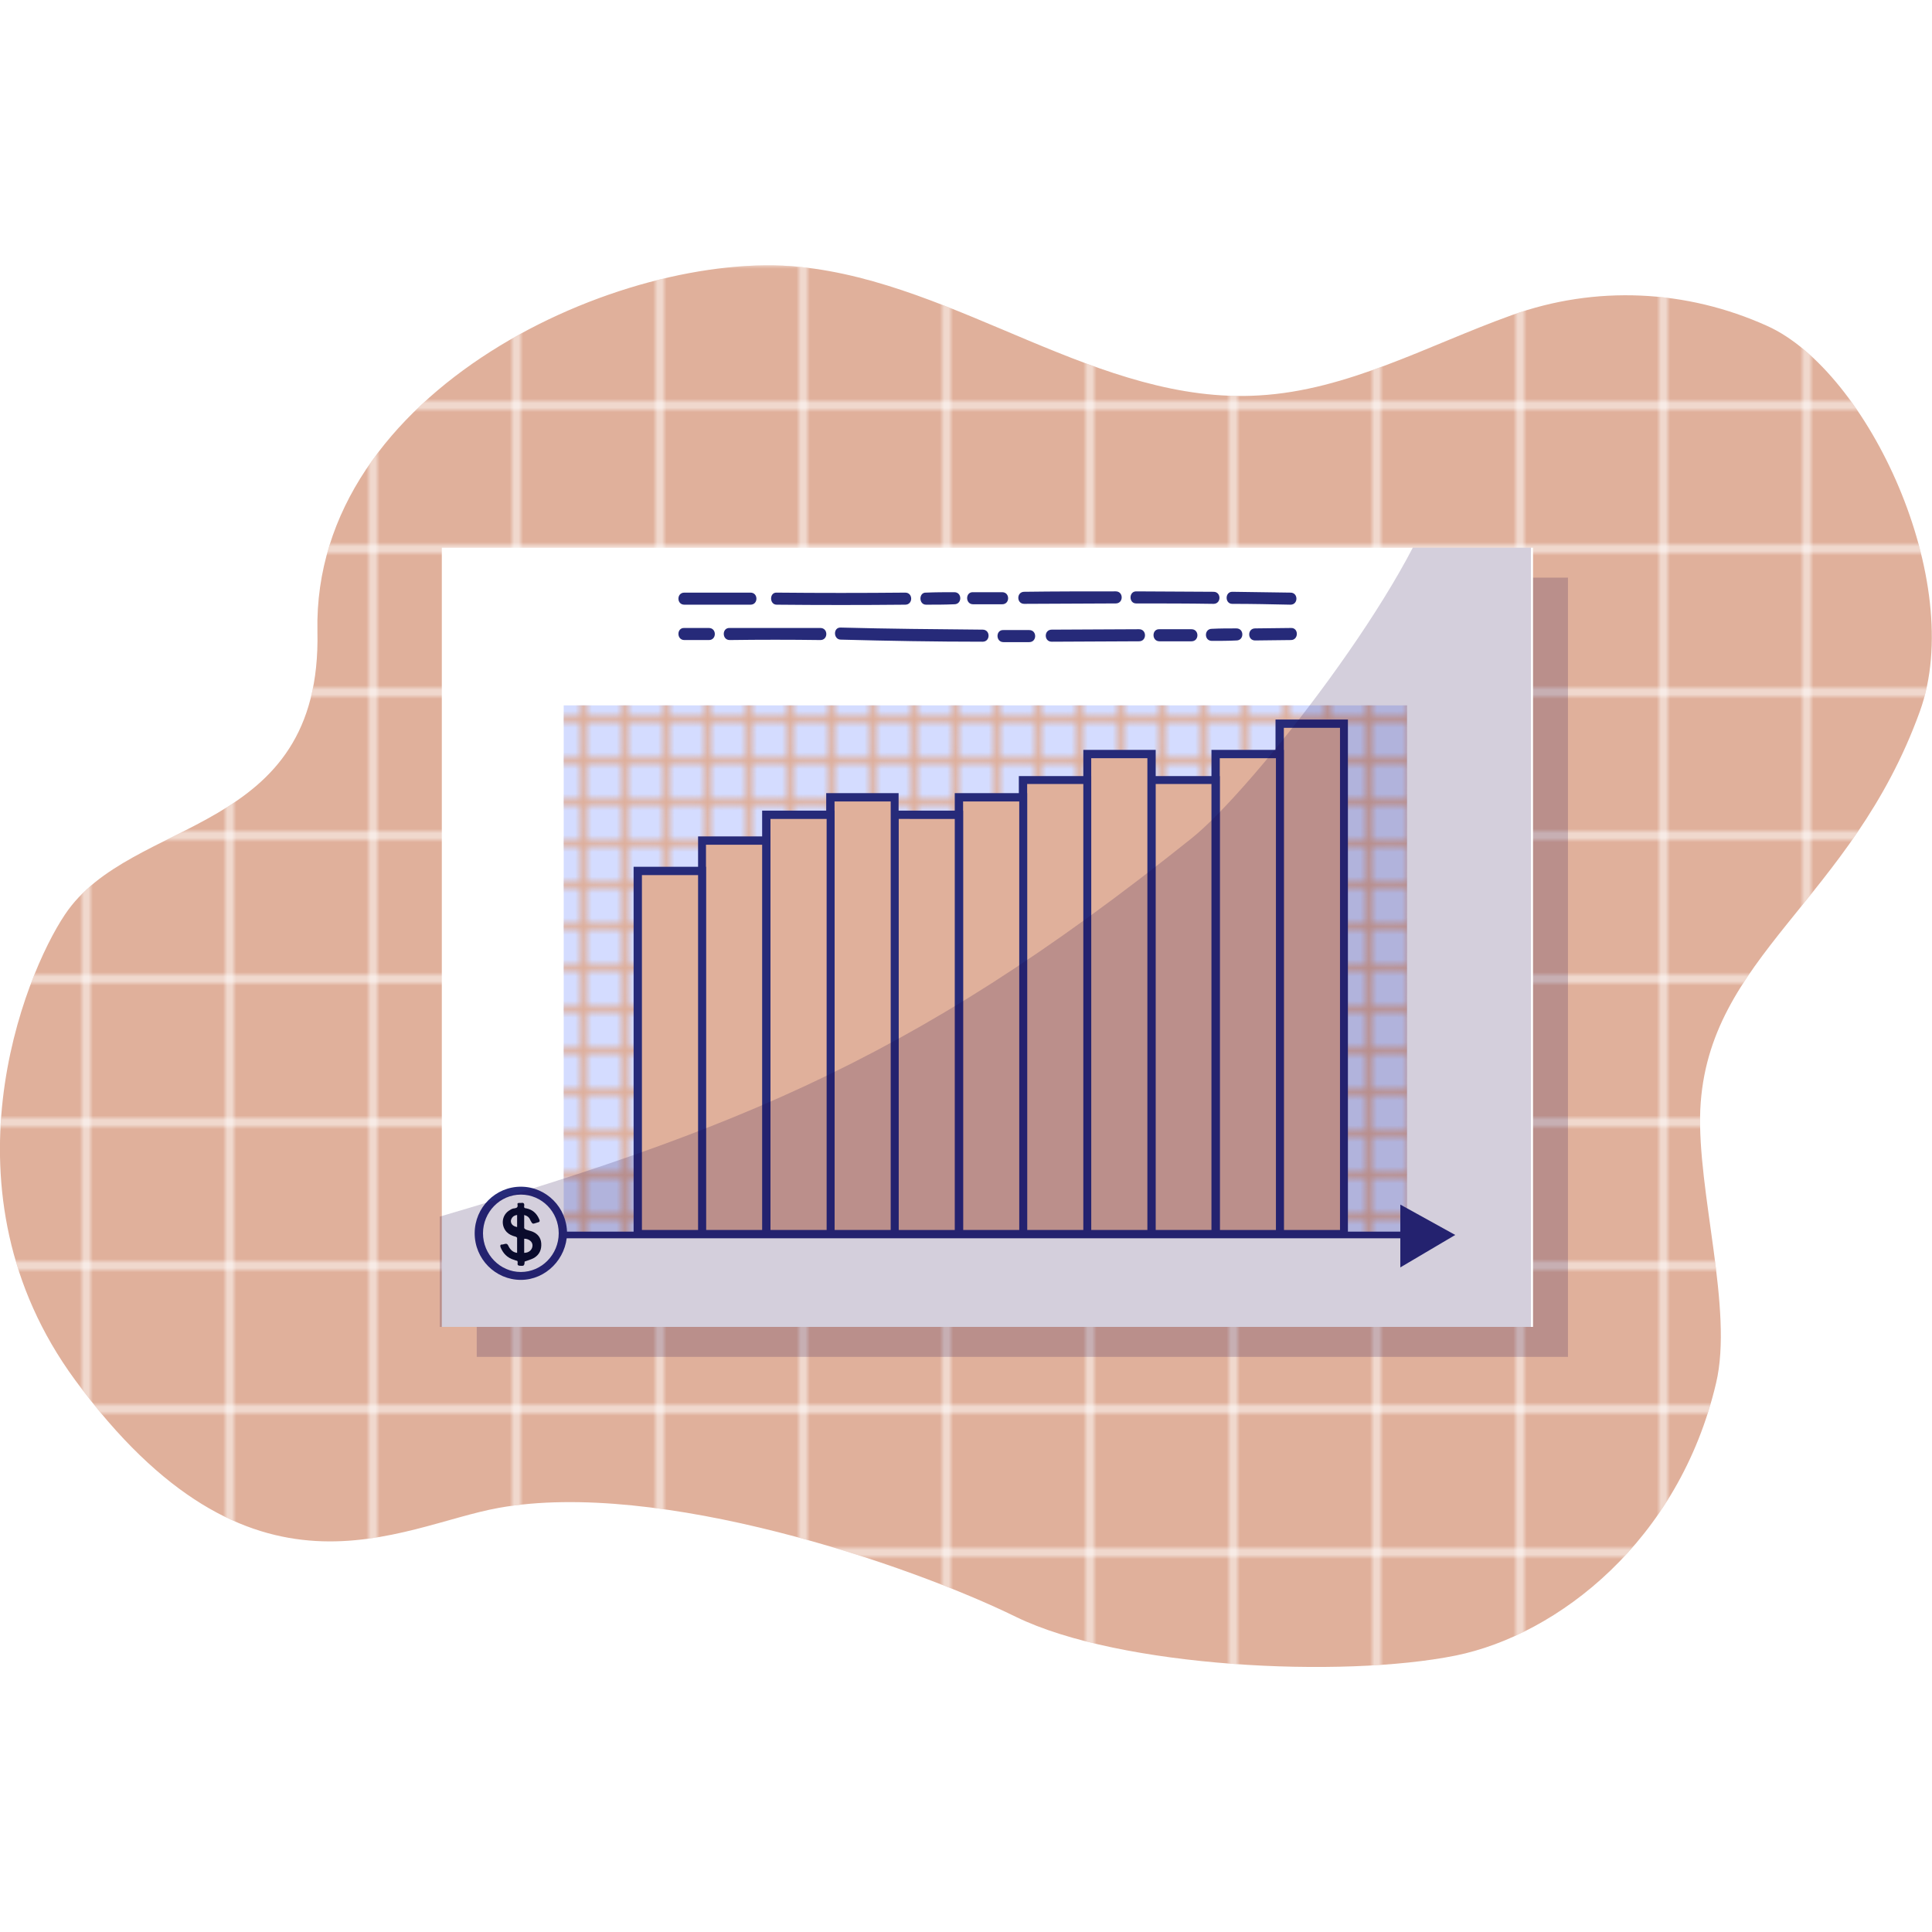 <?xml version="1.0" encoding="utf-8"?>
<!-- Generator: Adobe Illustrator 21.0.0, SVG Export Plug-In . SVG Version: 6.00 Build 0)  -->
<svg version="1.1" id="Layer_1" xmlns="http://www.w3.org/2000/svg" xmlns:xlink="http://www.w3.org/1999/xlink" x="0px" y="0px" width="150px" height="150px"
	 viewBox="0 0 464.4 336.9" style="enable-background:new 0 0 464.4 336.9;" xml:space="preserve">
<style type="text/css">
	.st0{fill:none;}
	.st1{fill:none;stroke:#FFFFFF;stroke-miterlimit:10;}
	.st2{fill:none;stroke:#E0B09B;stroke-width:0.25;stroke-miterlimit:10;}
	.st3{fill:#E0B09B;}
	.st4{fill:url(#SVGID_3_);}
	.st5{opacity:0.19;fill:#180047;enable-background:new    ;}
	.st6{fill:#FFFFFF;}
	.st7{fill:#D4DCFF;}
	.st8{fill:url(#SVGID_4_);}
	.st9{fill:#262A79;}
	.st10{opacity:0.19;clip-path:url(#SVGID_6_);}
	.st11{fill:#180047;}
	.st12{fill:#0A0B2C;}
</style>
<pattern  x="-104.8" y="387.3" width="32" height="32" patternUnits="userSpaceOnUse" id="SVGID_1_" viewBox="0 -32 32 32" style="overflow:visible;">
	<g>
		<rect y="-32" class="st0" width="32" height="32"/>
		<g>
			<rect y="-32" class="st0" width="32" height="32"/>
			<line class="st1" x1="16" y1="0" x2="16" y2="-32"/>
			<line class="st1" x1="32" y1="-16" x2="0" y2="-16"/>
		</g>
	</g>
</pattern>
<pattern  x="-104.8" y="387.3" width="5" height="5" patternUnits="userSpaceOnUse" id="SVGID_2_" viewBox="28.5 -33.5 5 5" style="overflow:visible;">
	<g>
		<rect x="28.5" y="-33.5" class="st0" width="5" height="5"/>
		<g>
			<rect x="28.5" y="-33.5" class="st0" width="5" height="5"/>
			<g>
				<line class="st2" x1="31" y1="-30" x2="31" y2="-62"/>
			</g>
			<g>
				<line class="st2" x1="31" y1="-25" x2="31" y2="-57"/>
			</g>
			<g>
				<line class="st2" x1="31" y1="-20" x2="31" y2="-52"/>
			</g>
			<g>
				<line class="st2" x1="62" y1="-31" x2="30" y2="-31"/>
			</g>
			<g>
				<line class="st2" x1="57" y1="-31" x2="25" y2="-31"/>
			</g>
			<g>
				<line class="st2" x1="52" y1="-31" x2="20" y2="-31"/>
			</g>
			<g>
				<line class="st2" x1="31" y1="-15" x2="31" y2="-47"/>
				<line class="st2" x1="47" y1="-31" x2="15" y2="-31"/>
			</g>
			<g>
				<line class="st2" x1="42" y1="-31" x2="10" y2="-31"/>
			</g>
			<g>
				<line class="st2" x1="37" y1="-31" x2="5" y2="-31"/>
			</g>
			<g>
				<line class="st2" x1="32" y1="-31" x2="0" y2="-31"/>
			</g>
			<g>
				<line class="st2" x1="31" y1="-10" x2="31" y2="-42"/>
			</g>
			<g>
				<line class="st2" x1="31" y1="-5" x2="31" y2="-37"/>
			</g>
			<g>
				<line class="st2" x1="31" y1="0" x2="31" y2="-32"/>
			</g>
		</g>
	</g>
</pattern>
<g>
	<g>
		<path class="st3" d="M461.5,107.2c11.2-31.1-12.5-81.7-36.7-92.6c-19.5-8.8-41.3-9.8-61.4-2.6S324,30.1,302.6,31.3
			c-38.4,2.3-72-27-110.4-30.9C149.8-3.9,75.1,29.8,76.3,88c1.1,49.5-44.8,44.2-60.7,68.1c-9.8,14.6-30.8,66.5,2.4,111.8
			c42.6,58,77.9,35.1,101.9,30.8c38.5-6.9,98.6,13.6,124.3,26.2c25,12.2,78.4,14.8,105.7,9.3c24.6-5,53.7-27.6,62.6-65.5
			c4.2-17.7-4.6-46.1-3.8-65.7C410.4,166,445,152.9,461.5,107.2z"/>
	</g>
	<g>
		<pattern  id="SVGID_3_" xlink:href="#SVGID_1_" patternTransform="matrix(1.077 0 0 -1.077 -2640.773 -17453.135)">
		</pattern>
		<path class="st4" d="M461.5,107.2c11.2-31.1-12.5-81.7-36.7-92.6c-19.5-8.8-41.3-9.8-61.4-2.6S324,30.1,302.6,31.3
			c-38.4,2.3-72-27-110.4-30.9C149.8-3.9,75.1,29.8,76.3,88c1.1,49.5-44.8,44.2-60.7,68.1c-9.8,14.6-30.8,66.5,2.4,111.8
			c42.6,58,77.9,35.1,101.9,30.8c38.5-6.9,98.6,13.6,124.3,26.2c25,12.2,78.4,14.8,105.7,9.3c24.6-5,53.7-27.6,62.6-65.5
			c4.2-17.7-4.6-46.1-3.8-65.7C410.4,166,445,152.9,461.5,107.2z"/>
	</g>
	<rect x="114.6" y="75.1" class="st5" width="262.3" height="187.3"/>
	<g>
		<g>
			<rect x="106.2" y="67.9" class="st6" width="262.3" height="187.3"/>
			<rect x="135.5" y="105.8" class="st7" width="202.7" height="127.5"/>
			<pattern  id="SVGID_4_" xlink:href="#SVGID_2_" patternTransform="matrix(1.987 0 0 -1.992 8102.789 -32171.803)">
			</pattern>
			<rect x="135.5" y="105.8" class="st8" width="202.7" height="127.5"/>
			<g>
				<g>
					<rect x="135.5" y="232.3" class="st9" width="205.5" height="1.6"/>
				</g>
				<g>
					<g>
						<rect x="307.6" y="110.2" class="st3" width="15.4" height="122.6"/>
						<path class="st9" d="M324,233.8h-17.4V109.2H324V233.8z M308.6,231.9h13.5V111.2h-13.5V231.9z"/>
					</g>
				</g>
				<g>
					<g>
						<rect x="292.2" y="117.5" class="st3" width="15.4" height="115.3"/>
						<path class="st9" d="M308.6,233.8h-17.4V116.5h17.4V233.8z M293.2,231.9h13.5V118.5h-13.5V231.9z"/>
					</g>
				</g>
				<g>
					<g>
						<rect x="276.8" y="123.7" class="st3" width="15.4" height="109.1"/>
						<path class="st9" d="M293.2,233.8h-17.4v-111h17.4V233.8z M277.8,231.9h13.4V124.7h-13.5v107.2H277.8z"/>
					</g>
				</g>
				<g>
					<g>
						<rect x="261.3" y="117.5" class="st3" width="15.4" height="115.3"/>
						<path class="st9" d="M277.8,233.8h-17.4V116.5h17.4V233.8z M262.3,231.9h13.5V118.5h-13.5V231.9z"/>
					</g>
				</g>
				<g>
					<g>
						<rect x="245.9" y="123.7" class="st3" width="15.4" height="109.1"/>
						<path class="st9" d="M262.3,233.8h-17.4v-111h17.4V233.8z M246.9,231.9h13.5V124.7h-13.5V231.9z"/>
					</g>
				</g>
				<g>
					<g>
						<rect x="230.5" y="127.9" class="st3" width="15.4" height="104.9"/>
						<path class="st9" d="M246.9,233.8h-17.4V126.9h17.4V233.8z M231.5,231.9H245v-103h-13.5V231.9z"/>
					</g>
				</g>
				<g>
					<g>
						<rect x="215" y="132" class="st3" width="15.4" height="100.8"/>
						<path class="st9" d="M231.5,233.8h-17.4V131.1h17.4V233.8z M216,231.9h13.5v-98.8H216V231.9z"/>
					</g>
				</g>
				<g>
					<g>
						<rect x="199.6" y="127.9" class="st3" width="15.4" height="104.9"/>
						<path class="st9" d="M216,233.8h-17.4V126.9H216V233.8z M200.6,231.9h13.5v-103h-13.5V231.9z"/>
					</g>
				</g>
				<g>
					<g>
						<rect x="184.2" y="132" class="st3" width="15.4" height="100.8"/>
						<path class="st9" d="M200.6,233.8h-17.4V131.1h17.4V233.8z M185.2,231.9h13.5v-98.8h-13.5V231.9z"/>
					</g>
				</g>
				<g>
					<g>
						<rect x="168.8" y="138.3" class="st3" width="15.4" height="94.6"/>
						<path class="st9" d="M185.2,233.8h-17.4v-96.5h17.4V233.8z M169.7,231.9h13.5v-92.6h-13.5V231.9z"/>
					</g>
				</g>
				<g>
					<g>
						<rect x="153.3" y="145.6" class="st3" width="15.4" height="87.3"/>
						<path class="st9" d="M169.7,233.8h-17.4v-89.2h17.4V233.8z M154.3,231.9h13.5v-85.3h-13.5V231.9z"/>
					</g>
				</g>
			</g>
			<path class="st9" d="M125.2,243.9c-6.1,0-11.1-5-11.1-11.2s5-11.2,11.1-11.2c6.1,0,11.1,5,11.1,11.2
				C136.2,238.8,131.2,243.9,125.2,243.9z M125.2,223.4c-5,0-9.1,4.2-9.1,9.3c0,5.1,4.1,9.3,9.1,9.3c5,0,9.1-4.2,9.1-9.3
				C134.3,227.5,130.2,223.4,125.2,223.4z"/>
			<polygon class="st9" points="336.6,240.9 336.6,225.8 349.8,233.1 			"/>
			<g>
				<g>
					<defs>
						<rect id="SVGID_5_" x="105.7" y="67.9" width="262.3" height="187.3"/>
					</defs>
					<clipPath id="SVGID_6_">
						<use xlink:href="#SVGID_5_"  style="overflow:visible;"/>
					</clipPath>
					<g class="st10">
						<path class="st11" d="M89.8,233.3c83.5-23.9,127.6-40.3,196.7-95.6c14.6-11.7,53.7-61.8,59.6-85.7c1.3-5.4,17.3,9.6,21.1,5.6
							c3.8-4,10-6.5,15-4.2c3.2,1.5,5.4,4.5,7.2,7.6c17.7,28.9,21.7,64.7,16.7,98.2s-18.2,65.2-33.2,95.6c-4.6,9.4-9.6,19-17.6,25.9
							c-7.5,6.5-17,10.1-26.4,13c-35.5,11.1-73.3,15-110.3,11.4c-30.1-3-59.4-10.8-88.4-19.3c-20.8-6.1-44.1-14.9-52.2-35"/>
					</g>
				</g>
			</g>
			<path class="st9" d="M296.2,81.4c4.7,0,9.4,0.1,14,0.2c1.9,0,1.9-2.9,0-2.9c-4.7-0.1-9.4-0.1-14-0.2
				C294.4,78.5,294.4,81.4,296.2,81.4L296.2,81.4z"/>
			<path class="st9" d="M273.1,81.3c6.2,0,12.4,0,18.6,0.1c1.9,0,1.9-2.9,0-2.9c-6.2,0-12.4-0.1-18.6-0.1
				C271.3,78.4,271.3,81.3,273.1,81.3L273.1,81.3z"/>
			<path class="st9" d="M246.2,81.4c7.3,0,14.7-0.1,22-0.1c1.9,0,1.9-2.9,0-2.9c-7.3,0-14.7,0-22,0.1
				C244.3,78.5,244.3,81.4,246.2,81.4L246.2,81.4z"/>
			<path class="st9" d="M233.9,81.5c2.3,0,4.7,0,7,0c1.9,0,1.9-2.9,0-2.9c-2.3,0-4.7,0-7,0C232,78.5,232,81.5,233.9,81.5L233.9,81.5
				z"/>
			<path class="st9" d="M222.6,81.6c2.3,0,4.5,0,6.8-0.1c1.9,0,1.9-2.9,0-2.9c-2.3,0-4.5,0-6.8,0.1
				C220.8,78.6,220.8,81.6,222.6,81.6L222.6,81.6z"/>
			<path class="st9" d="M186.7,81.6c10.3,0.1,20.6,0.1,30.9,0c1.9,0,1.9-2.9,0-2.9c-10.3,0.1-20.6,0.1-30.9,0
				C184.9,78.6,184.9,81.6,186.7,81.6L186.7,81.6z"/>
			<path class="st9" d="M164.5,81.6c5.3,0,10.6,0,15.9,0c1.9,0,1.9-2.9,0-2.9c-5.3,0-10.6,0-15.9,0
				C162.6,78.7,162.6,81.6,164.5,81.6L164.5,81.6z"/>
			<path class="st9" d="M301.7,90.2c2.9,0,5.7-0.1,8.6-0.1c1.9,0,1.9-3,0-2.9c-2.9,0-5.7,0.1-8.6,0.1
				C299.8,87.3,299.8,90.2,301.7,90.2L301.7,90.2z"/>
			<path class="st9" d="M291.3,90.3c2,0,3.9,0,5.9-0.1c1.9,0,1.9-2.9,0-2.9c-2,0-3.9,0-5.9,0.1C289.4,87.4,289.4,90.3,291.3,90.3
				L291.3,90.3z"/>
			<path class="st9" d="M278.7,90.4c2.6,0,5.1,0,7.7,0c1.9,0,1.9-2.9,0-2.9c-2.6,0-5.1,0-7.7,0C276.8,87.4,276.8,90.4,278.7,90.4
				L278.7,90.4z"/>
			<path class="st9" d="M252.8,90.5c7,0,14-0.1,21-0.1c1.9,0,1.9-2.9,0-2.9c-7,0-14,0.1-21,0.1C250.9,87.6,250.9,90.5,252.8,90.5
				L252.8,90.5z"/>
			<path class="st9" d="M241.2,90.6c2.1,0,4.1,0,6.2,0c1.9,0,1.9-2.9,0-2.9c-2.1,0-4.1,0-6.2,0C239.3,87.6,239.3,90.6,241.2,90.6
				L241.2,90.6z"/>
			<path class="st9" d="M202.1,90c11.4,0.3,22.8,0.5,34.1,0.5c1.9,0,1.9-2.9,0-2.9c-11.4-0.1-22.8-0.2-34.1-0.5
				C200.2,87,200.3,90,202.1,90L202.1,90z"/>
			<path class="st9" d="M175.4,90.1c7.3-0.1,14.6-0.1,21.8,0c1.9,0,1.9-2.9,0-2.9c-7.3,0-14.6,0-21.8,0
				C173.5,87.1,173.5,90.1,175.4,90.1L175.4,90.1z"/>
			<path class="st9" d="M164.5,90.1c2,0,3.9,0,5.9,0c1.9,0,1.9-2.9,0-2.9c-2,0-3.9,0-5.9,0C162.6,87.1,162.6,90.1,164.5,90.1
				L164.5,90.1z"/>
		</g>
	</g>
	<path class="st12" d="M126,228.3c0,1.1,0,2.1,0,3.1c0,0.1,0.2,0.3,0.4,0.4c0.5,0.2,1.1,0.3,1.6,0.5c1.2,0.5,2,1.4,2.1,2.8
		c0.1,1.5-0.4,2.7-1.7,3.5c-0.7,0.4-1.5,0.6-2.3,0.9c0,0.2,0,0.7-0.2,0.9c-0.2,0.2-0.7,0.1-1,0.1c-0.9-0.1-0.2-0.8-0.6-1.2
		c-0.2,0-0.4-0.1-0.7-0.2c-1.7-0.5-2.7-1.6-3.3-3.1c-0.1-0.4,0-0.6,0.3-0.6c0.1,0,0.1,0,0.2,0c1.1-0.3,1.1-0.3,1.6,0.7
		c0.5,0.8,1.1,1.2,1.9,1.3c0-1.2,0-2.4,0-3.6c0-0.1-0.3-0.3-0.4-0.3c-0.8-0.2-1.5-0.5-2.1-1.1c-1.5-1.6-1.2-4.2,0.8-5.3
		c0.3-0.2,0.7-0.4,1.1-0.4c0.6-0.1,0.8-0.3,0.7-0.9c-0.1-0.3,0.1-0.4,0.4-0.4c0.2,0,0.3,0,0.5,0c0.5-0.1,0.8,0.1,0.7,0.7
		c-0.1,0.4,0.1,0.6,0.5,0.6c1.5,0.3,2.5,1.2,3.1,2.6c0.2,0.4,0.2,0.7-0.4,0.8c-0.1,0-0.2,0.1-0.3,0.1c-0.9,0.3-0.9,0.3-1.4-0.6
		C127.2,228.8,126.7,228.5,126,228.3z M126,237.4c1.2,0,2-0.8,2-1.8c0-0.9-0.9-1.6-2-1.6C126,235.1,126,236.2,126,237.4z
		 M124.3,231.2c0-1,0-2,0-2.9c-0.9,0.1-1.4,0.7-1.5,1.4C122.8,230.5,123.3,231,124.3,231.2z"/>
</g>
</svg>
